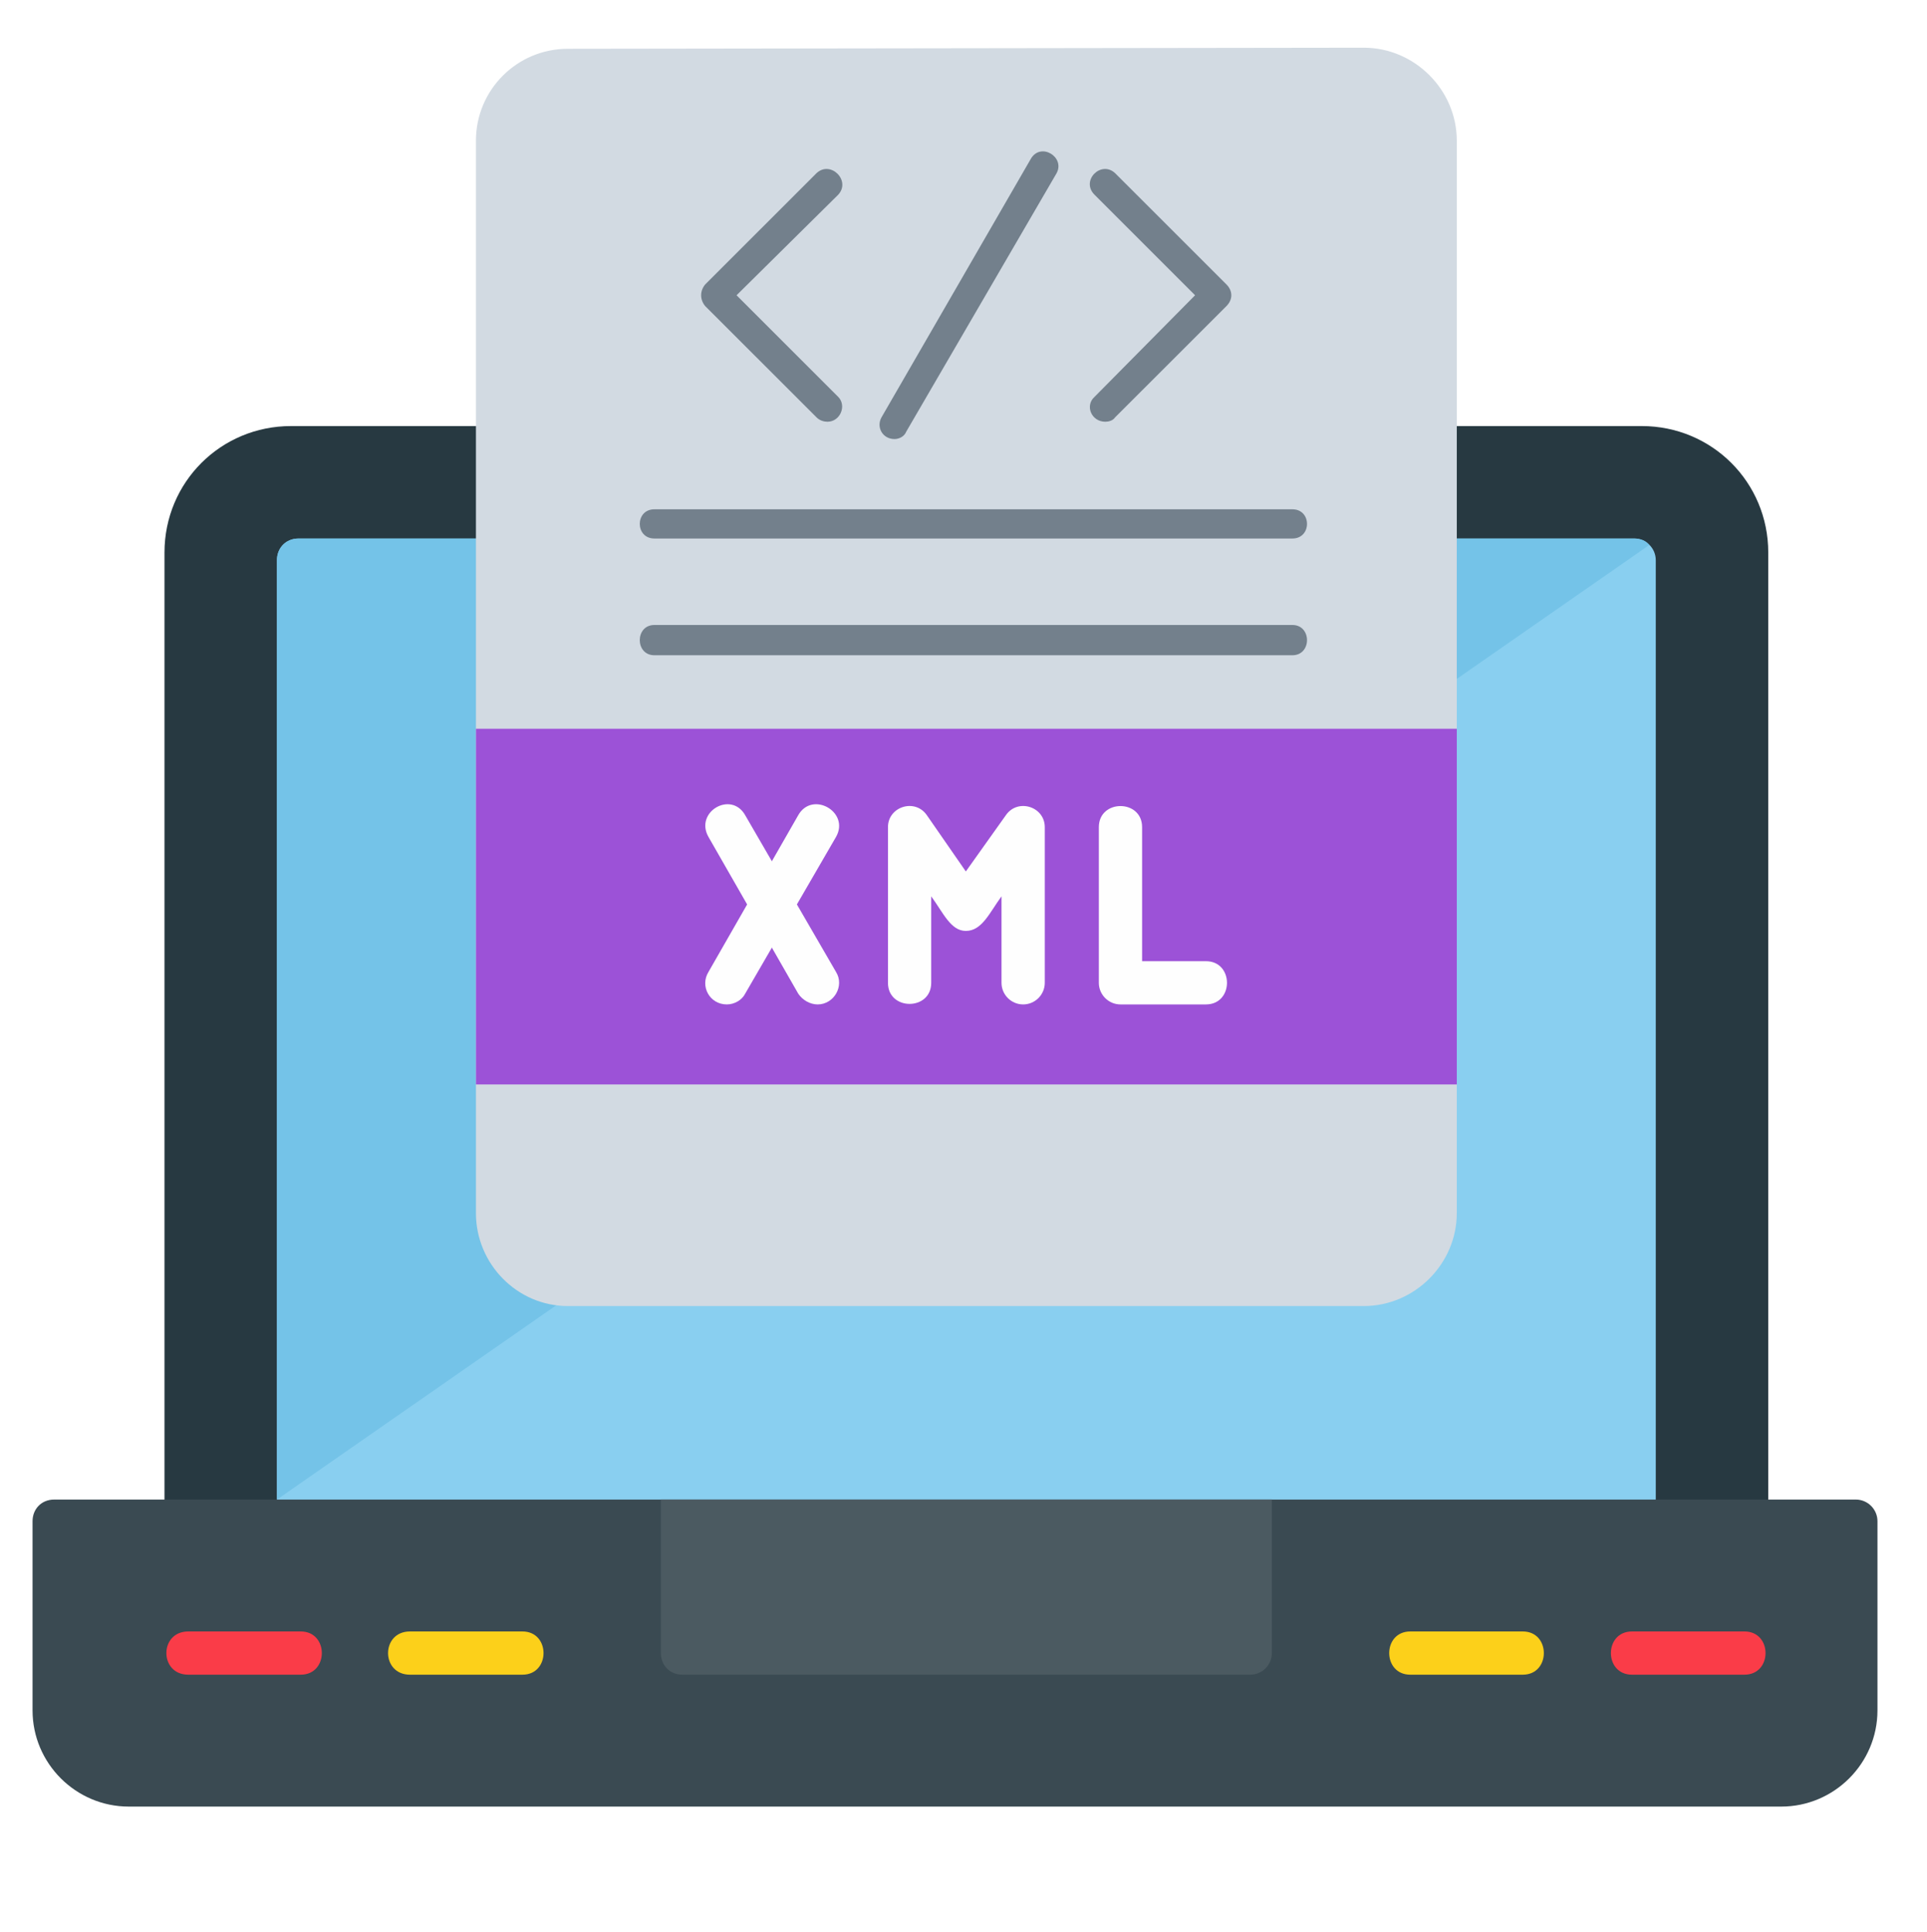 <?xml version="1.0" encoding="UTF-8" standalone="no"?>
<svg
   width="473.154"
   zoomAndPan="magnify"
   viewBox="0 0 354.866 355.881"
   height="474.508"
   preserveAspectRatio="xMidYMid"
   version="1.0"
   id="svg296"
   xmlns="http://www.w3.org/2000/svg"
   xmlns:svg="http://www.w3.org/2000/svg">
  <defs
     id="defs178">
    <clipPath
       id="e6023ec43c">
      <path
         d="m 773.039,694 h 339.75 v 56.875 H 773.039 Z m 0,0"
         clip-rule="nonzero"
         id="path172" />
    </clipPath>
    <clipPath
       id="09a5f1d090">
      <path
         d="m 854,426.875 h 182 V 659 H 854 Z m 0,0"
         clip-rule="nonzero"
         id="path175" />
    </clipPath>
  </defs>
  <rect
     x="-911.045"
     width="1728"
     fill="#ffffff"
     y="-499.104"
     height="972"
     fill-opacity="1"
     id="rect180" />
  <rect
     x="4.734844e-06"
     width="354.866"
     fill="#ffffff"
     y="-1.0323567e-06"
     height="355.881"
     fill-opacity="1"
     id="rect182"
     style="stroke-width:0.274" />
  <path
     fill="#273941"
     d="m 321.647,284.173 c -1.395,0 -2.59,-0.598 -3.188,-1.793 H 37.459 c -2.191,3.387 -7.168,1.793 -7.168,-2.191 V 101.774 c 0,-12.941 10.355,-23.297 23.301,-23.297 82.844,0 165.891,0 248.738,0 12.945,0 23.301,10.355 23.301,23.297 v 178.414 c 0,2.391 -1.793,3.984 -3.984,3.984 z m 0,0"
     fill-opacity="1"
     fill-rule="evenodd"
     id="path252" />
  <path
     fill="#89cff0"
     d="M 51.002,280.188 V 103.169 c 0,-2.191 1.594,-3.98 3.984,-3.98 81.848,0 164.098,0 245.949,0 2.191,0 3.984,1.789 3.984,3.98 v 177.02 c 0,2.191 -253.918,0.598 -253.918,0 z m 0,0"
     fill-opacity="1"
     fill-rule="evenodd"
     id="path254" />
  <g
     clip-path="url(#e6023ec43c)"
     id="g258"
     transform="translate(-767.045,-418.104)">
    <path
       fill="#3a4a52"
       d="M 1095.066,750.863 H 790.762 c -9.758,0 -17.723,-7.965 -17.723,-17.723 v -34.848 c 0,-2.188 1.594,-3.98 3.984,-3.98 h 331.781 c 2.191,0 3.984,1.793 3.984,3.98 v 34.848 c 0,9.758 -7.965,17.723 -17.723,17.723 z m 0,0"
       fill-opacity="1"
       fill-rule="evenodd"
       id="path256" />
  </g>
  <path
     fill="#4b5a61"
     d="m 121.701,276.208 h 112.52 v 28.273 c 0,2.191 -1.793,3.984 -3.984,3.984 H 125.682 c -2.387,0 -3.98,-1.793 -3.98,-3.984 z m 0,0"
     fill-opacity="1"
     fill-rule="evenodd"
     id="path260" />
  <path
     fill="#fa3c48"
     d="m 55.385,308.466 h -20.715 c -5.375,0 -5.375,-7.965 0,-7.965 h 20.715 c 5.176,0 5.176,7.965 0,7.965 z m 0,0"
     fill-opacity="1"
     fill-rule="evenodd"
     id="path262" />
  <path
     fill="#fcd01a"
     d="m 96.209,308.466 h -20.711 c -5.379,0 -5.379,-7.965 0,-7.965 h 20.711 c 5.18,0 5.18,7.965 0,7.965 z m 0,0"
     fill-opacity="1"
     fill-rule="evenodd"
     id="path264" />
  <path
     fill="#fcd01a"
     d="m 280.424,308.466 h -20.711 c -5.18,0 -5.18,-7.965 0,-7.965 h 20.711 c 5.176,0 5.176,7.965 0,7.965 z m 0,0"
     fill-opacity="1"
     fill-rule="evenodd"
     id="path266" />
  <path
     fill="#fa3c48"
     d="m 321.248,308.466 h -20.711 c -5.18,0 -5.18,-7.965 0,-7.965 h 20.711 c 5.18,0 5.18,7.965 0,7.965 z m 0,0"
     fill-opacity="1"
     fill-rule="evenodd"
     id="path268" />
  <path
     fill="#74c3e8"
     d="M 51.002,276.208 303.725,100.384 c -0.598,-0.797 -1.594,-1.195 -2.789,-1.195 H 54.987 c -2.391,0 -3.984,1.789 -3.984,3.98 z m 0,0"
     fill-opacity="1"
     fill-rule="evenodd"
     id="path270" />
  <g
     clip-path="url(#09a5f1d090)"
     id="g274"
     transform="translate(-767.045,-418.104)">
    <path
       fill="#d2dae2"
       d="M 1018.191,658.668 H 871.617 c -9.359,0 -16.926,-7.766 -16.926,-17.125 V 444.016 c 0,-9.359 7.566,-16.926 16.926,-16.926 l 146.574,-0.199 c 9.363,0 17.129,7.766 17.129,17.125 v 197.527 c 0,9.359 -7.766,17.125 -17.129,17.125 z m 0,0"
       fill-opacity="1"
       fill-rule="evenodd"
       id="path272" />
  </g>
  <path
     fill="#9c52d7"
     d="M 87.647,134.231 H 268.276 v 65.512 H 87.647 Z m 0,0"
     fill-opacity="1"
     fill-rule="evenodd"
     id="path276" />
  <path
     fill="#73808c"
     d="m 152.369,77.681 c -0.598,0 -1.395,-0.199 -1.992,-0.797 l -20.512,-20.508 c -0.996,-1.195 -0.996,-2.789 0,-3.984 l 20.512,-20.508 c 2.59,-2.391 6.375,1.395 3.984,3.98 l -18.719,18.52 18.719,18.719 c 1.594,1.594 0.398,4.578 -1.992,4.578 z m 0,0"
     fill-opacity="1"
     fill-rule="evenodd"
     id="path278" />
  <path
     fill="#73808c"
     d="m 203.553,77.681 c -2.59,0 -3.785,-2.984 -1.992,-4.578 l 18.52,-18.719 -18.52,-18.52 c -2.59,-2.586 1.195,-6.371 3.781,-3.98 l 20.516,20.508 c 1.191,1.195 1.191,2.789 0,3.984 l -20.516,20.508 c -0.398,0.598 -1.191,0.797 -1.789,0.797 z m 0,0"
     fill-opacity="1"
     fill-rule="evenodd"
     id="path280" />
  <path
     fill="#73808c"
     d="m 164.717,80.868 c -2.191,0 -3.387,-2.191 -2.391,-3.984 l 27.484,-47.59 c 1.793,-3.184 6.371,-0.398 4.777,2.59 l -27.68,47.59 c -0.398,0.996 -1.395,1.395 -2.191,1.395 z m 0,0"
     fill-opacity="1"
     fill-rule="evenodd"
     id="path282" />
  <path
     fill="#73808c"
     d="M 238.006,99.188 H 120.506 c -3.586,0 -3.586,-5.379 0,-5.379 h 117.5 c 3.582,0 3.582,5.379 0,5.379 z m 0,0"
     fill-opacity="1"
     fill-rule="evenodd"
     id="path284" />
  <path
     fill="#73808c"
     d="M 238.006,120.692 H 120.506 c -3.586,0 -3.586,-5.574 0,-5.574 h 117.5 c 3.582,0 3.582,5.574 0,5.574 z m 0,0"
     fill-opacity="1"
     fill-rule="evenodd"
     id="path286" />
  <path
     fill="#fefefe"
     d="m 188.416,185.009 c -2.191,0 -3.984,-1.793 -3.984,-3.98 v -15.93 c -2.191,2.984 -3.582,6.371 -6.57,6.371 -2.789,0 -4.184,-3.387 -6.375,-6.371 v 15.93 c 0,5.176 -7.965,5.176 -7.965,0 v -28.676 c 0,-3.781 4.98,-5.375 7.168,-2.191 l 7.172,10.355 7.367,-10.355 c 2.191,-3.184 7.172,-1.59 7.172,2.191 v 28.676 c 0,2.188 -1.793,3.98 -3.984,3.98 z m 0,0"
     fill-opacity="1"
     fill-rule="evenodd"
     id="path288" />
  <path
     fill="#fefefe"
     d="m 150.576,185.009 c -1.395,0 -2.789,-0.797 -3.582,-1.992 l -16.531,-28.871 c -2.59,-4.582 4.184,-8.562 6.77,-3.984 l 16.73,28.875 c 1.594,2.586 -0.398,5.973 -3.387,5.973 z m 0,0"
     fill-opacity="1"
     fill-rule="evenodd"
     id="path290" />
  <path
     fill="#fefefe"
     d="m 133.85,185.009 c -3.188,0 -4.98,-3.387 -3.387,-5.973 l 16.531,-28.875 c 2.586,-4.578 9.559,-0.598 6.969,3.984 l -16.73,28.871 c -0.598,1.195 -1.988,1.992 -3.383,1.992 z m 0,0"
     fill-opacity="1"
     fill-rule="evenodd"
     id="path292" />
  <path
     fill="#fefefe"
     d="m 222.072,185.009 h -15.734 c -2.188,0 -3.98,-1.793 -3.98,-3.98 v -28.676 c 0,-5.176 7.965,-5.176 7.965,0 v 24.691 h 11.75 c 5.176,0 5.176,7.965 0,7.965 z m 0,0"
     fill-opacity="1"
     fill-rule="evenodd"
     id="path294" />
</svg>
